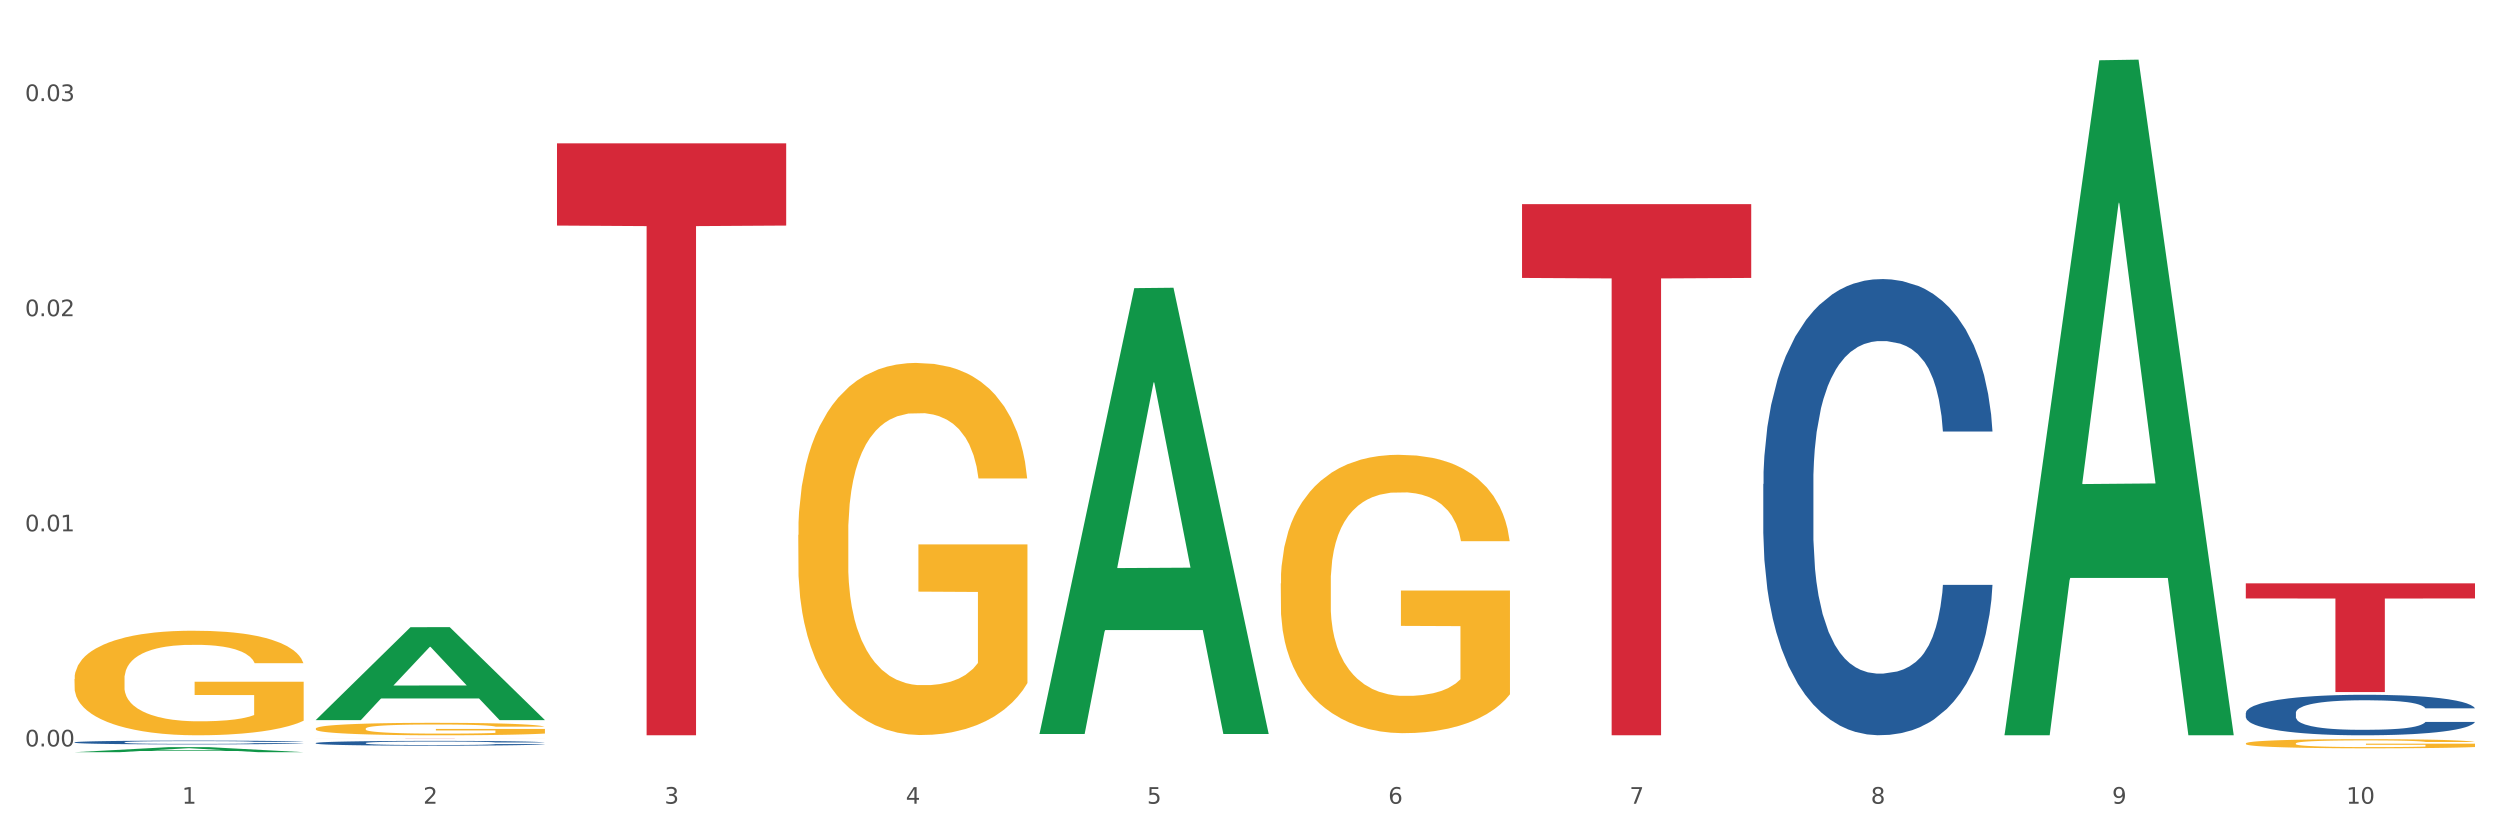 <?xml version="1.0" encoding="utf-8" standalone="no"?>
<!DOCTYPE svg PUBLIC "-//W3C//DTD SVG 1.1//EN"
  "http://www.w3.org/Graphics/SVG/1.1/DTD/svg11.dtd">
<svg xmlns:xlink="http://www.w3.org/1999/xlink" width="1080pt" height="360pt" viewBox="0 0 1080 360" xmlns="http://www.w3.org/2000/svg" version="1.1">
 <rect x="0" y="0" width="1080" height="360" fill="#333333" stroke="none"/>
 <defs>
  <style type="text/css">*{stroke-linejoin: round; stroke-linecap: butt}</style>
 </defs>
 <g id="figure_1">
  <g id="patch_1">
   <path d="M 0 360 
L 1080 360 
L 1080 0 
L 0 0 
z
" style="fill: #ffffff; stroke: #ffffff; stroke-linejoin: miter"/>
  </g>
  <g id="axes_1">
   <g id="matplotlib.axis_1">
    <g id="xtick_1">
     <g id="text_1">
      <!-- 1 -->
      <g style="fill: #4d4d4d" transform="translate(78.627 347.204) scale(0.096 -0.096)">
       <defs>
        <path id="DejaVuSans-31" d="M 794 531 
L 1825 531 
L 1825 4091 
L 703 3866 
L 703 4441 
L 1819 4666 
L 2450 4666 
L 2450 531 
L 3481 531 
L 3481 0 
L 794 0 
L 794 531 
z
" transform="scale(0.016)"/>
       </defs>
       <use xlink:href="#DejaVuSans-31"/>
      </g>
     </g>
    </g>
    <g id="xtick_2">
     <g id="text_2">
      <!-- 2 -->
      <g style="fill: #4d4d4d" transform="translate(182.851 347.204) scale(0.096 -0.096)">
       <defs>
        <path id="DejaVuSans-32" d="M 1228 531 
L 3431 531 
L 3431 0 
L 469 0 
L 469 531 
Q 828 903 1448 1529 
Q 2069 2156 2228 2338 
Q 2531 2678 2651 2914 
Q 2772 3150 2772 3378 
Q 2772 3750 2511 3984 
Q 2250 4219 1831 4219 
Q 1534 4219 1204 4116 
Q 875 4013 500 3803 
L 500 4441 
Q 881 4594 1212 4672 
Q 1544 4750 1819 4750 
Q 2544 4750 2975 4387 
Q 3406 4025 3406 3419 
Q 3406 3131 3298 2873 
Q 3191 2616 2906 2266 
Q 2828 2175 2409 1742 
Q 1991 1309 1228 531 
z
" transform="scale(0.016)"/>
       </defs>
       <use xlink:href="#DejaVuSans-32"/>
      </g>
     </g>
    </g>
    <g id="xtick_3">
     <g id="text_3">
      <!-- 3 -->
      <g style="fill: #4d4d4d" transform="translate(287.074 347.204) scale(0.096 -0.096)">
       <defs>
        <path id="DejaVuSans-33" d="M 2597 2516 
Q 3050 2419 3304 2112 
Q 3559 1806 3559 1356 
Q 3559 666 3084 287 
Q 2609 -91 1734 -91 
Q 1441 -91 1130 -33 
Q 819 25 488 141 
L 488 750 
Q 750 597 1062 519 
Q 1375 441 1716 441 
Q 2309 441 2620 675 
Q 2931 909 2931 1356 
Q 2931 1769 2642 2001 
Q 2353 2234 1838 2234 
L 1294 2234 
L 1294 2753 
L 1863 2753 
Q 2328 2753 2575 2939 
Q 2822 3125 2822 3475 
Q 2822 3834 2567 4026 
Q 2313 4219 1838 4219 
Q 1578 4219 1281 4162 
Q 984 4106 628 3988 
L 628 4550 
Q 988 4650 1302 4700 
Q 1616 4750 1894 4750 
Q 2613 4750 3031 4423 
Q 3450 4097 3450 3541 
Q 3450 3153 3228 2886 
Q 3006 2619 2597 2516 
z
" transform="scale(0.016)"/>
       </defs>
       <use xlink:href="#DejaVuSans-33"/>
      </g>
     </g>
    </g>
    <g id="xtick_4">
     <g id="text_4">
      <!-- 4 -->
      <g style="fill: #4d4d4d" transform="translate(391.298 347.204) scale(0.096 -0.096)">
       <defs>
        <path id="DejaVuSans-34" d="M 2419 4116 
L 825 1625 
L 2419 1625 
L 2419 4116 
z
M 2253 4666 
L 3047 4666 
L 3047 1625 
L 3713 1625 
L 3713 1100 
L 3047 1100 
L 3047 0 
L 2419 0 
L 2419 1100 
L 313 1100 
L 313 1709 
L 2253 4666 
z
" transform="scale(0.016)"/>
       </defs>
       <use xlink:href="#DejaVuSans-34"/>
      </g>
     </g>
    </g>
    <g id="xtick_5">
     <g id="text_5">
      <!-- 5 -->
      <g style="fill: #4d4d4d" transform="translate(495.522 347.204) scale(0.096 -0.096)">
       <defs>
        <path id="DejaVuSans-35" d="M 691 4666 
L 3169 4666 
L 3169 4134 
L 1269 4134 
L 1269 2991 
Q 1406 3038 1543 3061 
Q 1681 3084 1819 3084 
Q 2600 3084 3056 2656 
Q 3513 2228 3513 1497 
Q 3513 744 3044 326 
Q 2575 -91 1722 -91 
Q 1428 -91 1123 -41 
Q 819 9 494 109 
L 494 744 
Q 775 591 1075 516 
Q 1375 441 1709 441 
Q 2250 441 2565 725 
Q 2881 1009 2881 1497 
Q 2881 1984 2565 2268 
Q 2250 2553 1709 2553 
Q 1456 2553 1204 2497 
Q 953 2441 691 2322 
L 691 4666 
z
" transform="scale(0.016)"/>
       </defs>
       <use xlink:href="#DejaVuSans-35"/>
      </g>
     </g>
    </g>
    <g id="xtick_6">
     <g id="text_6">
      <!-- 6 -->
      <g style="fill: #4d4d4d" transform="translate(599.745 347.204) scale(0.096 -0.096)">
       <defs>
        <path id="DejaVuSans-36" d="M 2113 2584 
Q 1688 2584 1439 2293 
Q 1191 2003 1191 1497 
Q 1191 994 1439 701 
Q 1688 409 2113 409 
Q 2538 409 2786 701 
Q 3034 994 3034 1497 
Q 3034 2003 2786 2293 
Q 2538 2584 2113 2584 
z
M 3366 4563 
L 3366 3988 
Q 3128 4100 2886 4159 
Q 2644 4219 2406 4219 
Q 1781 4219 1451 3797 
Q 1122 3375 1075 2522 
Q 1259 2794 1537 2939 
Q 1816 3084 2150 3084 
Q 2853 3084 3261 2657 
Q 3669 2231 3669 1497 
Q 3669 778 3244 343 
Q 2819 -91 2113 -91 
Q 1303 -91 875 529 
Q 447 1150 447 2328 
Q 447 3434 972 4092 
Q 1497 4750 2381 4750 
Q 2619 4750 2861 4703 
Q 3103 4656 3366 4563 
z
" transform="scale(0.016)"/>
       </defs>
       <use xlink:href="#DejaVuSans-36"/>
      </g>
     </g>
    </g>
    <g id="xtick_7">
     <g id="text_7">
      <!-- 7 -->
      <g style="fill: #4d4d4d" transform="translate(703.969 347.204) scale(0.096 -0.096)">
       <defs>
        <path id="DejaVuSans-37" d="M 525 4666 
L 3525 4666 
L 3525 4397 
L 1831 0 
L 1172 0 
L 2766 4134 
L 525 4134 
L 525 4666 
z
" transform="scale(0.016)"/>
       </defs>
       <use xlink:href="#DejaVuSans-37"/>
      </g>
     </g>
    </g>
    <g id="xtick_8">
     <g id="text_8">
      <!-- 8 -->
      <g style="fill: #4d4d4d" transform="translate(808.193 347.204) scale(0.096 -0.096)">
       <defs>
        <path id="DejaVuSans-38" d="M 2034 2216 
Q 1584 2216 1326 1975 
Q 1069 1734 1069 1313 
Q 1069 891 1326 650 
Q 1584 409 2034 409 
Q 2484 409 2743 651 
Q 3003 894 3003 1313 
Q 3003 1734 2745 1975 
Q 2488 2216 2034 2216 
z
M 1403 2484 
Q 997 2584 770 2862 
Q 544 3141 544 3541 
Q 544 4100 942 4425 
Q 1341 4750 2034 4750 
Q 2731 4750 3128 4425 
Q 3525 4100 3525 3541 
Q 3525 3141 3298 2862 
Q 3072 2584 2669 2484 
Q 3125 2378 3379 2068 
Q 3634 1759 3634 1313 
Q 3634 634 3220 271 
Q 2806 -91 2034 -91 
Q 1263 -91 848 271 
Q 434 634 434 1313 
Q 434 1759 690 2068 
Q 947 2378 1403 2484 
z
M 1172 3481 
Q 1172 3119 1398 2916 
Q 1625 2713 2034 2713 
Q 2441 2713 2670 2916 
Q 2900 3119 2900 3481 
Q 2900 3844 2670 4047 
Q 2441 4250 2034 4250 
Q 1625 4250 1398 4047 
Q 1172 3844 1172 3481 
z
" transform="scale(0.016)"/>
       </defs>
       <use xlink:href="#DejaVuSans-38"/>
      </g>
     </g>
    </g>
    <g id="xtick_9">
     <g id="text_9">
      <!-- 9 -->
      <g style="fill: #4d4d4d" transform="translate(912.416 347.204) scale(0.096 -0.096)">
       <defs>
        <path id="DejaVuSans-39" d="M 703 97 
L 703 672 
Q 941 559 1184 500 
Q 1428 441 1663 441 
Q 2288 441 2617 861 
Q 2947 1281 2994 2138 
Q 2813 1869 2534 1725 
Q 2256 1581 1919 1581 
Q 1219 1581 811 2004 
Q 403 2428 403 3163 
Q 403 3881 828 4315 
Q 1253 4750 1959 4750 
Q 2769 4750 3195 4129 
Q 3622 3509 3622 2328 
Q 3622 1225 3098 567 
Q 2575 -91 1691 -91 
Q 1453 -91 1209 -44 
Q 966 3 703 97 
z
M 1959 2075 
Q 2384 2075 2632 2365 
Q 2881 2656 2881 3163 
Q 2881 3666 2632 3958 
Q 2384 4250 1959 4250 
Q 1534 4250 1286 3958 
Q 1038 3666 1038 3163 
Q 1038 2656 1286 2365 
Q 1534 2075 1959 2075 
z
" transform="scale(0.016)"/>
       </defs>
       <use xlink:href="#DejaVuSans-39"/>
      </g>
     </g>
    </g>
    <g id="xtick_10">
     <g id="text_10">
      <!-- 10 -->
      <g style="fill: #4d4d4d" transform="translate(1013.586 347.204) scale(0.096 -0.096)">
       <defs>
        <path id="DejaVuSans-30" d="M 2034 4250 
Q 1547 4250 1301 3770 
Q 1056 3291 1056 2328 
Q 1056 1369 1301 889 
Q 1547 409 2034 409 
Q 2525 409 2770 889 
Q 3016 1369 3016 2328 
Q 3016 3291 2770 3770 
Q 2525 4250 2034 4250 
z
M 2034 4750 
Q 2819 4750 3233 4129 
Q 3647 3509 3647 2328 
Q 3647 1150 3233 529 
Q 2819 -91 2034 -91 
Q 1250 -91 836 529 
Q 422 1150 422 2328 
Q 422 3509 836 4129 
Q 1250 4750 2034 4750 
z
" transform="scale(0.016)"/>
       </defs>
       <use xlink:href="#DejaVuSans-31"/>
       <use xlink:href="#DejaVuSans-30" transform="translate(63.623 0)"/>
      </g>
     </g>
    </g>
    <g id="xtick_11"/>
    <g id="xtick_12"/>
    <g id="xtick_13"/>
    <g id="xtick_14"/>
    <g id="xtick_15"/>
    <g id="xtick_16"/>
    <g id="xtick_17"/>
    <g id="xtick_18"/>
    <g id="xtick_19"/>
   </g>
   <g id="matplotlib.axis_2">
    <g id="ytick_1">
     <g id="text_11">
      <!-- 0.00 -->
      <g style="fill: #4d4d4d" transform="translate(10.8 322.468) scale(0.096 -0.096)">
       <defs>
        <path id="DejaVuSans-2e" d="M 684 794 
L 1344 794 
L 1344 0 
L 684 0 
L 684 794 
z
" transform="scale(0.016)"/>
       </defs>
       <use xlink:href="#DejaVuSans-30"/>
       <use xlink:href="#DejaVuSans-2e" transform="translate(63.623 0)"/>
       <use xlink:href="#DejaVuSans-30" transform="translate(95.41 0)"/>
       <use xlink:href="#DejaVuSans-30" transform="translate(159.033 0)"/>
      </g>
     </g>
    </g>
    <g id="ytick_2">
     <g id="text_12">
      <!-- 0.01 -->
      <g style="fill: #4d4d4d" transform="translate(10.8 229.534) scale(0.096 -0.096)">
       <use xlink:href="#DejaVuSans-30"/>
       <use xlink:href="#DejaVuSans-2e" transform="translate(63.623 0)"/>
       <use xlink:href="#DejaVuSans-30" transform="translate(95.41 0)"/>
       <use xlink:href="#DejaVuSans-31" transform="translate(159.033 0)"/>
      </g>
     </g>
    </g>
    <g id="ytick_3">
     <g id="text_13">
      <!-- 0.02 -->
      <g style="fill: #4d4d4d" transform="translate(10.8 136.6) scale(0.096 -0.096)">
       <use xlink:href="#DejaVuSans-30"/>
       <use xlink:href="#DejaVuSans-2e" transform="translate(63.623 0)"/>
       <use xlink:href="#DejaVuSans-30" transform="translate(95.41 0)"/>
       <use xlink:href="#DejaVuSans-32" transform="translate(159.033 0)"/>
      </g>
     </g>
    </g>
    <g id="ytick_4">
     <g id="text_14">
      <!-- 0.03 -->
      <g style="fill: #4d4d4d" transform="translate(10.8 43.666) scale(0.096 -0.096)">
       <use xlink:href="#DejaVuSans-30"/>
       <use xlink:href="#DejaVuSans-2e" transform="translate(63.623 0)"/>
       <use xlink:href="#DejaVuSans-30" transform="translate(95.41 0)"/>
       <use xlink:href="#DejaVuSans-33" transform="translate(159.033 0)"/>
      </g>
     </g>
    </g>
    <g id="ytick_5"/>
    <g id="ytick_6"/>
    <g id="ytick_7"/>
   </g>
   <g id="PolyCollection_1">
    <path d="M 32.175 324.945 
L 32.277 324.943 
L 73.107 322.752 
L 90.051 322.75 
L 131.187 324.95 
L 111.589 324.95 
L 102.709 324.437 
L 60.552 324.437 
L 60.246 324.446 
L 51.671 324.95 
L 32.175 324.95 
L 32.175 324.945 
L 65.86 324.132 
L 97.401 324.13 
L 81.783 323.219 
L 81.579 323.215 
L 81.375 323.221 
L 65.758 324.13 
L 65.86 324.132 
L 32.175 324.945 
z
" clip-path="url(#pecf9e99eed)" style="fill: #109648"/>
    <path d="M 344.846 231.063 
L 344.963 230.917 
L 344.963 225.631 
L 345.197 221.08 
L 346.366 210.069 
L 348.119 200.966 
L 349.405 196.121 
L 350.691 192.157 
L 352.21 188.193 
L 354.081 184.082 
L 357.471 178.062 
L 359.575 174.979 
L 362.147 171.749 
L 366.823 167.051 
L 370.213 164.408 
L 373.72 162.206 
L 379.448 159.563 
L 383.188 158.389 
L 387.163 157.508 
L 391.956 156.92 
L 395.579 156.774 
L 403.529 157.214 
L 410.309 158.535 
L 413.582 159.563 
L 417.79 161.325 
L 420.011 162.499 
L 423.635 164.849 
L 427.376 167.932 
L 429.947 170.574 
L 433.805 175.566 
L 436.728 180.558 
L 439.416 186.724 
L 440.819 190.982 
L 441.871 194.946 
L 442.806 199.498 
L 443.741 206.692 
L 422.7 206.692 
L 421.882 201.553 
L 420.596 196.708 
L 418.725 192.01 
L 417.089 189.074 
L 414.283 185.403 
L 411.711 183.054 
L 409.023 181.292 
L 405.75 179.824 
L 403.178 179.09 
L 399.554 178.503 
L 392.423 178.649 
L 387.63 179.824 
L 384.357 181.292 
L 382.253 182.614 
L 380.383 184.082 
L 378.279 186.137 
L 375.824 189.22 
L 374.07 192.01 
L 372.317 195.534 
L 370.914 199.057 
L 369.628 203.168 
L 368.576 207.573 
L 367.758 212.124 
L 367.056 217.703 
L 366.472 226.953 
L 366.472 247.067 
L 366.706 251.618 
L 367.29 257.638 
L 367.992 262.189 
L 369.161 267.621 
L 370.213 271.292 
L 372.2 276.577 
L 374.421 280.982 
L 376.174 283.771 
L 377.928 286.12 
L 380.967 289.35 
L 384.357 291.993 
L 387.28 293.608 
L 391.254 295.076 
L 393.943 295.663 
L 396.281 295.957 
L 402.009 295.957 
L 406.1 295.517 
L 410.659 294.489 
L 414.166 293.167 
L 417.089 291.552 
L 420.362 288.91 
L 422.466 286.414 
L 422.466 255.729 
L 396.748 255.582 
L 396.748 235.174 
L 443.858 235.174 
L 443.858 295.076 
L 441.871 298.159 
L 439.65 300.949 
L 437.312 303.445 
L 433.805 306.528 
L 429.597 309.464 
L 425.856 311.52 
L 421.882 313.282 
L 417.206 314.897 
L 411.127 316.365 
L 407.386 316.952 
L 402.71 317.392 
L 397.216 317.539 
L 392.423 317.246 
L 387.747 316.512 
L 382.838 315.19 
L 378.045 313.282 
L 374.421 311.373 
L 370.797 309.024 
L 366.94 305.941 
L 363.9 303.004 
L 361.562 300.362 
L 358.99 296.985 
L 356.185 292.58 
L 354.081 288.616 
L 352.21 284.505 
L 350.223 279.22 
L 348.82 274.668 
L 347.418 268.943 
L 346.599 264.685 
L 345.664 258.078 
L 344.963 248.828 
L 344.846 231.063 
z
" clip-path="url(#pecf9e99eed)" style="fill: #f7b32b"/>
    <path d="M 553.293 252.04 
L 553.41 251.93 
L 553.41 247.976 
L 553.644 244.571 
L 554.813 236.334 
L 556.566 229.524 
L 557.852 225.899 
L 559.138 222.934 
L 560.658 219.968 
L 562.528 216.893 
L 565.918 212.39 
L 568.022 210.083 
L 570.594 207.667 
L 575.27 204.152 
L 578.66 202.175 
L 582.167 200.528 
L 587.895 198.551 
L 591.636 197.672 
L 595.61 197.013 
L 600.403 196.574 
L 604.027 196.464 
L 611.976 196.793 
L 618.756 197.782 
L 622.029 198.551 
L 626.237 199.869 
L 628.458 200.747 
L 632.082 202.505 
L 635.823 204.811 
L 638.395 206.788 
L 642.252 210.523 
L 645.175 214.257 
L 647.863 218.87 
L 649.266 222.055 
L 650.318 225.021 
L 651.253 228.426 
L 652.189 233.807 
L 631.147 233.807 
L 630.329 229.963 
L 629.043 226.339 
L 627.173 222.824 
L 625.536 220.627 
L 622.73 217.882 
L 620.159 216.124 
L 617.47 214.806 
L 614.197 213.708 
L 611.625 213.159 
L 608.001 212.719 
L 600.87 212.829 
L 596.078 213.708 
L 592.805 214.806 
L 590.7 215.795 
L 588.83 216.893 
L 586.726 218.431 
L 584.271 220.737 
L 582.518 222.824 
L 580.764 225.46 
L 579.361 228.096 
L 578.075 231.171 
L 577.023 234.466 
L 576.205 237.871 
L 575.504 242.045 
L 574.919 248.965 
L 574.919 264.012 
L 575.153 267.417 
L 575.737 271.92 
L 576.439 275.325 
L 577.608 279.389 
L 578.66 282.135 
L 580.647 286.089 
L 582.868 289.384 
L 584.622 291.47 
L 586.375 293.228 
L 589.415 295.644 
L 592.805 297.621 
L 595.727 298.829 
L 599.702 299.928 
L 602.39 300.367 
L 604.728 300.587 
L 610.456 300.587 
L 614.548 300.257 
L 619.107 299.488 
L 622.613 298.5 
L 625.536 297.292 
L 628.809 295.315 
L 630.913 293.447 
L 630.913 270.492 
L 605.196 270.382 
L 605.196 255.115 
L 652.306 255.115 
L 652.306 299.928 
L 650.318 302.234 
L 648.097 304.321 
L 645.759 306.188 
L 642.252 308.495 
L 638.044 310.691 
L 634.303 312.229 
L 630.329 313.547 
L 625.653 314.755 
L 619.574 315.854 
L 615.833 316.293 
L 611.158 316.622 
L 605.663 316.732 
L 600.87 316.513 
L 596.195 315.963 
L 591.285 314.975 
L 586.492 313.547 
L 582.868 312.119 
L 579.244 310.362 
L 575.387 308.055 
L 572.347 305.859 
L 570.009 303.882 
L 567.438 301.356 
L 564.632 298.06 
L 562.528 295.095 
L 560.658 292.02 
L 558.67 288.066 
L 557.268 284.661 
L 555.865 280.377 
L 555.047 277.192 
L 554.111 272.249 
L 553.41 265.33 
L 553.293 252.04 
z
" clip-path="url(#pecf9e99eed)" style="fill: #f7b32b"/>
    <path d="M 970.188 321.15 
L 970.304 321.146 
L 970.304 321.016 
L 970.538 320.904 
L 971.707 320.634 
L 973.461 320.41 
L 974.747 320.291 
L 976.032 320.193 
L 977.552 320.096 
L 979.422 319.995 
L 982.813 319.847 
L 984.917 319.771 
L 987.488 319.692 
L 992.164 319.576 
L 995.554 319.511 
L 999.061 319.457 
L 1004.789 319.392 
L 1008.53 319.363 
L 1012.505 319.342 
L 1017.297 319.327 
L 1020.921 319.324 
L 1028.87 319.335 
L 1035.65 319.367 
L 1038.923 319.392 
L 1043.132 319.436 
L 1045.353 319.465 
L 1048.977 319.522 
L 1052.717 319.598 
L 1055.289 319.663 
L 1059.147 319.786 
L 1062.069 319.908 
L 1064.758 320.06 
L 1066.161 320.165 
L 1067.213 320.262 
L 1068.148 320.374 
L 1069.083 320.551 
L 1048.041 320.551 
L 1047.223 320.424 
L 1045.937 320.305 
L 1044.067 320.19 
L 1042.43 320.118 
L 1039.625 320.027 
L 1037.053 319.97 
L 1034.364 319.926 
L 1031.091 319.89 
L 1028.52 319.872 
L 1024.896 319.858 
L 1017.765 319.861 
L 1012.972 319.89 
L 1009.699 319.926 
L 1007.595 319.959 
L 1005.724 319.995 
L 1003.62 320.045 
L 1001.165 320.121 
L 999.412 320.19 
L 997.659 320.276 
L 996.256 320.363 
L 994.97 320.464 
L 993.918 320.572 
L 993.1 320.684 
L 992.398 320.821 
L 991.814 321.049 
L 991.814 321.543 
L 992.047 321.655 
L 992.632 321.803 
L 993.333 321.915 
L 994.502 322.048 
L 995.554 322.138 
L 997.542 322.268 
L 999.763 322.377 
L 1001.516 322.445 
L 1003.27 322.503 
L 1006.309 322.582 
L 1009.699 322.647 
L 1012.621 322.687 
L 1016.596 322.723 
L 1019.285 322.737 
L 1021.623 322.745 
L 1027.351 322.745 
L 1031.442 322.734 
L 1036.001 322.709 
L 1039.508 322.676 
L 1042.43 322.636 
L 1045.704 322.571 
L 1047.808 322.51 
L 1047.808 321.756 
L 1022.09 321.752 
L 1022.09 321.251 
L 1069.2 321.251 
L 1069.2 322.723 
L 1067.213 322.799 
L 1064.992 322.867 
L 1062.654 322.929 
L 1059.147 323.004 
L 1054.938 323.077 
L 1051.198 323.127 
L 1047.223 323.17 
L 1042.547 323.21 
L 1036.469 323.246 
L 1032.728 323.261 
L 1028.052 323.271 
L 1022.558 323.275 
L 1017.765 323.268 
L 1013.089 323.25 
L 1008.179 323.217 
L 1003.387 323.17 
L 999.763 323.123 
L 996.139 323.066 
L 992.281 322.99 
L 989.242 322.918 
L 986.904 322.853 
L 984.332 322.77 
L 981.527 322.662 
L 979.422 322.564 
L 977.552 322.463 
L 975.565 322.333 
L 974.162 322.221 
L 972.759 322.081 
L 971.941 321.976 
L 971.006 321.814 
L 970.304 321.586 
L 970.188 321.15 
z
" clip-path="url(#pecf9e99eed)" style="fill: #f7b32b"/>
    <path d="M 970.188 308.007 
L 970.305 307.991 
L 970.305 307.543 
L 970.656 306.936 
L 971.943 305.817 
L 973.582 304.969 
L 976.39 303.978 
L 977.912 303.562 
L 979.902 303.098 
L 983.998 302.347 
L 988.679 301.707 
L 991.956 301.356 
L 994.414 301.132 
L 999.915 300.732 
L 1003.075 300.556 
L 1006.352 300.412 
L 1009.161 300.316 
L 1013.842 300.204 
L 1017.587 300.156 
L 1021.917 300.14 
L 1025.546 300.156 
L 1030.344 300.22 
L 1037.366 300.412 
L 1040.058 300.524 
L 1043.686 300.716 
L 1047.431 300.972 
L 1050.474 301.228 
L 1053.985 301.595 
L 1057.613 302.075 
L 1061.125 302.683 
L 1063.582 303.242 
L 1065.572 303.834 
L 1067.327 304.553 
L 1068.615 305.337 
L 1069.2 305.992 
L 1047.782 305.992 
L 1047.197 305.401 
L 1046.027 304.761 
L 1044.857 304.33 
L 1043.569 303.978 
L 1041.58 303.578 
L 1039.824 303.322 
L 1036.898 303.018 
L 1034.206 302.827 
L 1031.983 302.715 
L 1029.291 302.619 
L 1023.556 302.523 
L 1019.46 302.523 
L 1016.885 302.555 
L 1013.725 302.635 
L 1011.033 302.747 
L 1007.873 302.938 
L 1005.415 303.146 
L 1002.958 303.418 
L 1001.553 303.61 
L 999.447 303.962 
L 998.042 304.25 
L 996.17 304.745 
L 995.116 305.097 
L 993.244 306.008 
L 992.424 306.68 
L 992.073 307.144 
L 991.839 307.655 
L 991.839 310.15 
L 992.541 311.269 
L 993.127 311.749 
L 994.063 312.292 
L 995.818 312.996 
L 998.393 313.683 
L 1001.085 314.179 
L 1003.309 314.483 
L 1005.415 314.707 
L 1007.522 314.883 
L 1010.097 315.042 
L 1012.203 315.138 
L 1015.363 315.234 
L 1019.109 315.282 
L 1022.035 315.282 
L 1028.003 315.202 
L 1030.695 315.122 
L 1033.27 315.01 
L 1036.079 314.835 
L 1038.303 314.643 
L 1039.59 314.499 
L 1041.697 314.195 
L 1043.335 313.875 
L 1044.739 313.507 
L 1045.676 313.188 
L 1046.729 312.708 
L 1047.548 312.164 
L 1047.782 311.877 
L 1069.2 311.877 
L 1068.732 312.452 
L 1067.913 313.012 
L 1066.274 313.763 
L 1064.987 314.195 
L 1062.997 314.723 
L 1060.89 315.17 
L 1057.965 315.666 
L 1055.273 316.034 
L 1052.464 316.354 
L 1049.421 316.641 
L 1043.92 317.041 
L 1041.931 317.153 
L 1037.717 317.345 
L 1034.44 317.457 
L 1029.642 317.569 
L 1024.726 317.633 
L 1019.577 317.649 
L 1015.012 317.617 
L 1009.98 317.521 
L 1006.82 317.425 
L 1003.309 317.281 
L 999.212 317.057 
L 995.35 316.785 
L 991.722 316.465 
L 988.328 316.098 
L 985.168 315.682 
L 981.072 314.994 
L 978.029 314.323 
L 975.805 313.699 
L 974.284 313.172 
L 972.762 312.5 
L 971.943 312.036 
L 970.656 310.917 
L 970.188 309.878 
L 970.188 308.007 
z
" clip-path="url(#pecf9e99eed)" style="fill: #255c99"/>
    <path d="M 761.74 209.099 
L 761.857 208.919 
L 761.857 203.88 
L 762.208 197.04 
L 763.496 184.442 
L 765.134 174.903 
L 767.943 163.744 
L 769.465 159.065 
L 771.454 153.846 
L 775.551 145.387 
L 780.232 138.188 
L 783.509 134.228 
L 785.967 131.708 
L 791.467 127.209 
L 794.627 125.229 
L 797.904 123.609 
L 800.713 122.529 
L 805.395 121.27 
L 809.14 120.73 
L 813.47 120.55 
L 817.098 120.73 
L 821.897 121.45 
L 828.919 123.609 
L 831.611 124.869 
L 835.239 127.029 
L 838.984 129.908 
L 842.027 132.788 
L 845.538 136.928 
L 849.166 142.327 
L 852.677 149.166 
L 855.135 155.465 
L 857.125 162.125 
L 858.88 170.224 
L 860.168 179.043 
L 860.753 186.422 
L 839.335 186.422 
L 838.75 179.763 
L 837.58 172.563 
L 836.409 167.704 
L 835.122 163.744 
L 833.132 159.245 
L 831.377 156.365 
L 828.451 152.946 
L 825.759 150.786 
L 823.535 149.526 
L 820.843 148.446 
L 815.109 147.366 
L 811.012 147.366 
L 808.438 147.726 
L 805.278 148.626 
L 802.586 149.886 
L 799.426 152.046 
L 796.968 154.386 
L 794.51 157.445 
L 793.106 159.605 
L 790.999 163.564 
L 789.595 166.804 
L 787.722 172.383 
L 786.669 176.343 
L 784.796 186.602 
L 783.977 194.161 
L 783.626 199.38 
L 783.392 205.139 
L 783.392 233.216 
L 784.094 245.815 
L 784.679 251.214 
L 785.616 257.333 
L 787.371 265.252 
L 789.946 272.991 
L 792.638 278.571 
L 794.862 281.99 
L 796.968 284.51 
L 799.075 286.49 
L 801.65 288.289 
L 803.756 289.369 
L 806.916 290.449 
L 810.661 290.989 
L 813.587 290.989 
L 819.556 290.089 
L 822.248 289.189 
L 824.823 287.929 
L 827.632 285.95 
L 829.855 283.79 
L 831.143 282.17 
L 833.249 278.751 
L 834.888 275.151 
L 836.292 271.012 
L 837.229 267.412 
L 838.282 262.013 
L 839.101 255.893 
L 839.335 252.654 
L 860.753 252.654 
L 860.285 259.133 
L 859.465 265.432 
L 857.827 273.891 
L 856.539 278.751 
L 854.55 284.69 
L 852.443 289.729 
L 849.517 295.309 
L 846.825 299.448 
L 844.017 303.048 
L 840.974 306.287 
L 835.473 310.787 
L 833.483 312.047 
L 829.27 314.206 
L 825.993 315.466 
L 821.195 316.726 
L 816.279 317.446 
L 811.13 317.626 
L 806.565 317.266 
L 801.533 316.186 
L 798.373 315.106 
L 794.862 313.486 
L 790.765 310.967 
L 786.903 307.907 
L 783.275 304.308 
L 779.881 300.168 
L 776.721 295.489 
L 772.625 287.75 
L 769.582 280.19 
L 767.358 273.171 
L 765.837 267.232 
L 764.315 259.673 
L 763.496 254.454 
L 762.208 241.855 
L 761.74 230.156 
L 761.74 209.099 
z
" clip-path="url(#pecf9e99eed)" style="fill: #255c99"/>
    <path d="M 136.399 320.991 
L 136.516 320.989 
L 136.516 320.936 
L 136.867 320.864 
L 138.154 320.731 
L 139.793 320.631 
L 142.602 320.513 
L 144.123 320.464 
L 146.113 320.409 
L 150.209 320.32 
L 154.89 320.244 
L 158.167 320.202 
L 160.625 320.175 
L 166.126 320.128 
L 169.286 320.107 
L 172.563 320.09 
L 175.372 320.079 
L 180.053 320.065 
L 183.798 320.06 
L 188.129 320.058 
L 191.757 320.06 
L 196.555 320.067 
L 203.577 320.09 
L 206.269 320.103 
L 209.897 320.126 
L 213.642 320.156 
L 216.685 320.187 
L 220.196 320.23 
L 223.824 320.287 
L 227.336 320.359 
L 229.793 320.426 
L 231.783 320.496 
L 233.538 320.581 
L 234.826 320.674 
L 235.411 320.752 
L 213.993 320.752 
L 213.408 320.682 
L 212.238 320.606 
L 211.068 320.555 
L 209.78 320.513 
L 207.791 320.466 
L 206.035 320.435 
L 203.109 320.399 
L 200.417 320.376 
L 198.194 320.363 
L 195.502 320.352 
L 189.767 320.34 
L 185.671 320.34 
L 183.096 320.344 
L 179.936 320.354 
L 177.244 320.367 
L 174.084 320.39 
L 171.626 320.414 
L 169.169 320.447 
L 167.764 320.469 
L 165.658 320.511 
L 164.253 320.545 
L 162.381 320.604 
L 161.327 320.646 
L 159.455 320.754 
L 158.635 320.834 
L 158.284 320.889 
L 158.05 320.949 
L 158.05 321.245 
L 158.752 321.378 
L 159.338 321.435 
L 160.274 321.5 
L 162.029 321.583 
L 164.604 321.665 
L 167.296 321.724 
L 169.52 321.76 
L 171.626 321.786 
L 173.733 321.807 
L 176.308 321.826 
L 178.415 321.837 
L 181.575 321.849 
L 185.32 321.855 
L 188.246 321.855 
L 194.214 321.845 
L 196.906 321.836 
L 199.481 321.822 
L 202.29 321.801 
L 204.514 321.779 
L 205.801 321.762 
L 207.908 321.725 
L 209.546 321.688 
L 210.951 321.644 
L 211.887 321.606 
L 212.94 321.549 
L 213.759 321.485 
L 213.993 321.45 
L 235.411 321.45 
L 234.943 321.519 
L 234.124 321.585 
L 232.485 321.674 
L 231.198 321.725 
L 229.208 321.788 
L 227.102 321.841 
L 224.176 321.9 
L 221.484 321.944 
L 218.675 321.982 
L 215.632 322.016 
L 210.131 322.063 
L 208.142 322.076 
L 203.928 322.099 
L 200.651 322.113 
L 195.853 322.126 
L 190.937 322.133 
L 185.788 322.135 
L 181.223 322.132 
L 176.191 322.12 
L 173.031 322.109 
L 169.52 322.092 
L 165.424 322.065 
L 161.561 322.033 
L 157.933 321.995 
L 154.539 321.951 
L 151.379 321.902 
L 147.283 321.82 
L 144.24 321.741 
L 142.016 321.667 
L 140.495 321.604 
L 138.973 321.524 
L 138.154 321.469 
L 136.867 321.337 
L 136.399 321.213 
L 136.399 320.991 
z
" clip-path="url(#pecf9e99eed)" style="fill: #255c99"/>
    <path d="M 32.175 320.679 
L 32.292 320.678 
L 32.292 320.636 
L 32.643 320.579 
L 33.931 320.475 
L 35.569 320.396 
L 38.378 320.303 
L 39.899 320.265 
L 41.889 320.221 
L 45.985 320.151 
L 50.667 320.092 
L 53.944 320.059 
L 56.401 320.038 
L 61.902 320.001 
L 65.062 319.984 
L 68.339 319.971 
L 71.148 319.962 
L 75.829 319.951 
L 79.575 319.947 
L 83.905 319.945 
L 87.533 319.947 
L 92.331 319.953 
L 99.354 319.971 
L 102.045 319.981 
L 105.674 319.999 
L 109.419 320.023 
L 112.462 320.047 
L 115.973 320.081 
L 119.601 320.126 
L 123.112 320.183 
L 125.57 320.235 
L 127.559 320.29 
L 129.315 320.357 
L 130.602 320.43 
L 131.187 320.491 
L 109.77 320.491 
L 109.185 320.436 
L 108.014 320.376 
L 106.844 320.336 
L 105.557 320.303 
L 103.567 320.266 
L 101.811 320.242 
L 98.886 320.214 
L 96.194 320.196 
L 93.97 320.186 
L 91.278 320.177 
L 85.543 320.168 
L 81.447 320.168 
L 78.872 320.171 
L 75.712 320.178 
L 73.021 320.189 
L 69.861 320.206 
L 67.403 320.226 
L 64.945 320.251 
L 63.541 320.269 
L 61.434 320.302 
L 60.03 320.329 
L 58.157 320.375 
L 57.104 320.408 
L 55.231 320.493 
L 54.412 320.555 
L 54.061 320.599 
L 53.827 320.646 
L 53.827 320.879 
L 54.529 320.983 
L 55.114 321.028 
L 56.05 321.079 
L 57.806 321.144 
L 60.381 321.208 
L 63.072 321.255 
L 65.296 321.283 
L 67.403 321.304 
L 69.509 321.32 
L 72.084 321.335 
L 74.191 321.344 
L 77.351 321.353 
L 81.096 321.357 
L 84.022 321.357 
L 89.991 321.35 
L 92.683 321.343 
L 95.257 321.332 
L 98.066 321.316 
L 100.29 321.298 
L 101.577 321.284 
L 103.684 321.256 
L 105.322 321.226 
L 106.727 321.192 
L 107.663 321.162 
L 108.717 321.117 
L 109.536 321.067 
L 109.77 321.04 
L 131.187 321.04 
L 130.719 321.094 
L 129.9 321.146 
L 128.262 321.216 
L 126.974 321.256 
L 124.985 321.305 
L 122.878 321.347 
L 119.952 321.393 
L 117.26 321.428 
L 114.451 321.457 
L 111.408 321.484 
L 105.908 321.521 
L 103.918 321.532 
L 99.705 321.55 
L 96.428 321.56 
L 91.629 321.571 
L 86.714 321.577 
L 81.564 321.578 
L 77 321.575 
L 71.967 321.566 
L 68.807 321.557 
L 65.296 321.544 
L 61.2 321.523 
L 57.338 321.498 
L 53.71 321.468 
L 50.316 321.434 
L 47.156 321.395 
L 43.059 321.331 
L 40.016 321.268 
L 37.793 321.21 
L 36.271 321.161 
L 34.75 321.098 
L 33.931 321.055 
L 32.643 320.95 
L 32.175 320.854 
L 32.175 320.679 
z
" clip-path="url(#pecf9e99eed)" style="fill: #255c99"/>
    <path d="M 136.399 314.749 
L 136.516 314.744 
L 136.516 314.567 
L 136.749 314.414 
L 137.918 314.045 
L 139.672 313.74 
L 140.958 313.577 
L 142.244 313.445 
L 143.763 313.312 
L 145.634 313.174 
L 149.024 312.972 
L 151.128 312.869 
L 153.699 312.76 
L 158.375 312.603 
L 161.765 312.514 
L 165.272 312.44 
L 171 312.352 
L 174.741 312.312 
L 178.716 312.283 
L 183.508 312.263 
L 187.132 312.258 
L 195.081 312.273 
L 201.861 312.317 
L 205.135 312.352 
L 209.343 312.411 
L 211.564 312.45 
L 215.188 312.529 
L 218.928 312.632 
L 221.5 312.721 
L 225.358 312.888 
L 228.28 313.056 
L 230.969 313.262 
L 232.372 313.405 
L 233.424 313.538 
L 234.359 313.691 
L 235.294 313.932 
L 214.253 313.932 
L 213.434 313.76 
L 212.148 313.597 
L 210.278 313.44 
L 208.641 313.341 
L 205.836 313.218 
L 203.264 313.139 
L 200.576 313.08 
L 197.302 313.031 
L 194.731 313.006 
L 191.107 312.987 
L 183.976 312.992 
L 179.183 313.031 
L 175.91 313.08 
L 173.806 313.125 
L 171.936 313.174 
L 169.831 313.243 
L 167.377 313.346 
L 165.623 313.44 
L 163.87 313.558 
L 162.467 313.676 
L 161.181 313.814 
L 160.129 313.961 
L 159.311 314.114 
L 158.609 314.301 
L 158.025 314.611 
L 158.025 315.286 
L 158.259 315.438 
L 158.843 315.64 
L 159.544 315.793 
L 160.713 315.975 
L 161.765 316.098 
L 163.753 316.275 
L 165.974 316.423 
L 167.727 316.516 
L 169.481 316.595 
L 172.52 316.704 
L 175.91 316.792 
L 178.833 316.846 
L 182.807 316.896 
L 185.496 316.915 
L 187.834 316.925 
L 193.562 316.925 
L 197.653 316.91 
L 202.212 316.876 
L 205.719 316.832 
L 208.641 316.777 
L 211.915 316.689 
L 214.019 316.605 
L 214.019 315.576 
L 188.301 315.571 
L 188.301 314.887 
L 235.411 314.887 
L 235.411 316.896 
L 233.424 316.999 
L 231.203 317.092 
L 228.865 317.176 
L 225.358 317.279 
L 221.15 317.378 
L 217.409 317.447 
L 213.434 317.506 
L 208.758 317.56 
L 202.68 317.609 
L 198.939 317.629 
L 194.263 317.644 
L 188.769 317.649 
L 183.976 317.639 
L 179.3 317.614 
L 174.39 317.57 
L 169.598 317.506 
L 165.974 317.442 
L 162.35 317.363 
L 158.492 317.26 
L 155.453 317.161 
L 153.115 317.073 
L 150.543 316.959 
L 147.738 316.812 
L 145.634 316.679 
L 143.763 316.541 
L 141.776 316.364 
L 140.373 316.211 
L 138.97 316.019 
L 138.152 315.876 
L 137.217 315.655 
L 136.516 315.345 
L 136.399 314.749 
z
" clip-path="url(#pecf9e99eed)" style="fill: #f7b32b"/>
    <path d="M 136.399 318.821 
L 235.411 318.821 
L 235.411 318.83 
L 196.463 318.83 
L 196.463 318.885 
L 175.112 318.885 
L 175.112 318.83 
L 136.399 318.83 
L 136.399 318.821 
L 136.399 318.821 
z
" clip-path="url(#pecf9e99eed)" style="fill: #d62839"/>
    <path d="M 240.622 61.906 
L 339.635 61.906 
L 339.635 97.443 
L 300.687 97.683 
L 300.687 317.629 
L 279.336 317.629 
L 279.336 97.683 
L 240.622 97.443 
L 240.622 62.146 
L 240.622 61.906 
z
" clip-path="url(#pecf9e99eed)" style="fill: #d62839"/>
    <path d="M 657.517 88.175 
L 756.529 88.175 
L 756.529 120.064 
L 717.581 120.28 
L 717.581 317.649 
L 696.23 317.649 
L 696.23 120.28 
L 657.517 120.064 
L 657.517 88.39 
L 657.517 88.175 
z
" clip-path="url(#pecf9e99eed)" style="fill: #d62839"/>
    <path d="M 970.188 251.998 
L 1069.2 251.998 
L 1069.2 258.526 
L 1030.252 258.57 
L 1030.252 298.968 
L 1008.901 298.968 
L 1008.901 258.57 
L 970.188 258.526 
L 970.188 252.043 
L 970.188 251.998 
z
" clip-path="url(#pecf9e99eed)" style="fill: #d62839"/>
    <path d="M 32.175 293.346 
L 32.292 293.304 
L 32.292 291.819 
L 32.526 290.54 
L 33.695 287.445 
L 35.448 284.887 
L 36.734 283.525 
L 38.02 282.411 
L 39.54 281.297 
L 41.41 280.142 
L 44.8 278.45 
L 46.904 277.584 
L 49.476 276.676 
L 54.152 275.355 
L 57.542 274.613 
L 61.049 273.994 
L 66.777 273.251 
L 70.517 272.921 
L 74.492 272.673 
L 79.285 272.508 
L 82.909 272.467 
L 90.858 272.591 
L 97.638 272.962 
L 100.911 273.251 
L 105.119 273.746 
L 107.34 274.076 
L 110.964 274.737 
L 114.705 275.603 
L 117.277 276.346 
L 121.134 277.749 
L 124.057 279.152 
L 126.745 280.885 
L 128.148 282.081 
L 129.2 283.195 
L 130.135 284.474 
L 131.071 286.496 
L 110.029 286.496 
L 109.211 285.052 
L 107.925 283.69 
L 106.054 282.37 
L 104.418 281.545 
L 101.612 280.513 
L 99.041 279.853 
L 96.352 279.358 
L 93.079 278.945 
L 90.507 278.739 
L 86.883 278.574 
L 79.752 278.615 
L 74.96 278.945 
L 71.686 279.358 
L 69.582 279.729 
L 67.712 280.142 
L 65.608 280.719 
L 63.153 281.586 
L 61.399 282.37 
L 59.646 283.36 
L 58.243 284.351 
L 56.957 285.506 
L 55.905 286.744 
L 55.087 288.023 
L 54.386 289.591 
L 53.801 292.19 
L 53.801 297.843 
L 54.035 299.122 
L 54.619 300.814 
L 55.321 302.093 
L 56.49 303.62 
L 57.542 304.651 
L 59.529 306.137 
L 61.75 307.375 
L 63.504 308.159 
L 65.257 308.819 
L 68.296 309.726 
L 71.686 310.469 
L 74.609 310.923 
L 78.583 311.336 
L 81.272 311.501 
L 83.61 311.583 
L 89.338 311.583 
L 93.429 311.459 
L 97.988 311.171 
L 101.495 310.799 
L 104.418 310.345 
L 107.691 309.603 
L 109.795 308.901 
L 109.795 300.278 
L 84.078 300.236 
L 84.078 294.501 
L 131.187 294.501 
L 131.187 311.336 
L 129.2 312.202 
L 126.979 312.986 
L 124.641 313.688 
L 121.134 314.554 
L 116.926 315.379 
L 113.185 315.957 
L 109.211 316.452 
L 104.535 316.906 
L 98.456 317.319 
L 94.715 317.484 
L 90.039 317.607 
L 84.545 317.649 
L 79.752 317.566 
L 75.076 317.36 
L 70.167 316.989 
L 65.374 316.452 
L 61.75 315.916 
L 58.126 315.256 
L 54.269 314.389 
L 51.229 313.564 
L 48.891 312.821 
L 46.32 311.872 
L 43.514 310.634 
L 41.41 309.52 
L 39.54 308.365 
L 37.552 306.879 
L 36.15 305.6 
L 34.747 303.991 
L 33.928 302.794 
L 32.993 300.938 
L 32.292 298.338 
L 32.175 293.346 
z
" clip-path="url(#pecf9e99eed)" style="fill: #f7b32b"/>
    <path d="M 136.399 311.01 
L 136.501 310.973 
L 177.331 270.951 
L 194.275 270.914 
L 235.411 311.086 
L 215.813 311.086 
L 206.932 301.731 
L 164.775 301.731 
L 164.469 301.882 
L 155.895 311.086 
L 136.399 311.086 
L 136.399 311.01 
L 170.083 296.149 
L 201.624 296.111 
L 186.007 279.476 
L 185.803 279.401 
L 185.599 279.514 
L 169.981 296.111 
L 170.083 296.149 
L 136.399 311.01 
z
" clip-path="url(#pecf9e99eed)" style="fill: #109648"/>
    <path d="M 449.069 316.736 
L 449.172 316.555 
L 490.001 124.48 
L 506.946 124.299 
L 548.082 317.098 
L 528.484 317.098 
L 519.603 272.202 
L 477.446 272.202 
L 477.14 272.926 
L 468.566 317.098 
L 449.069 317.098 
L 449.069 316.736 
L 482.754 245.409 
L 514.295 245.228 
L 498.678 165.393 
L 498.474 165.031 
L 498.269 165.574 
L 482.652 245.228 
L 482.754 245.409 
L 449.069 316.736 
z
" clip-path="url(#pecf9e99eed)" style="fill: #109648"/>
    <path d="M 865.964 317.101 
L 866.066 316.826 
L 906.896 26.034 
L 923.84 25.759 
L 964.976 317.649 
L 945.378 317.649 
L 936.498 249.678 
L 894.341 249.678 
L 894.034 250.775 
L 885.46 317.649 
L 865.964 317.649 
L 865.964 317.101 
L 899.649 209.115 
L 931.19 208.841 
L 915.572 87.974 
L 915.368 87.426 
L 915.164 88.248 
L 899.547 208.841 
L 899.649 209.115 
L 865.964 317.101 
z
" clip-path="url(#pecf9e99eed)" style="fill: #109648"/>
   </g>
  </g>
 </g>
 <defs>
  <clipPath id="pecf9e99eed">
   <rect x="32.175" y="10.8" width="1037.025" height="329.109"/>
  </clipPath>
 </defs>
</svg>
